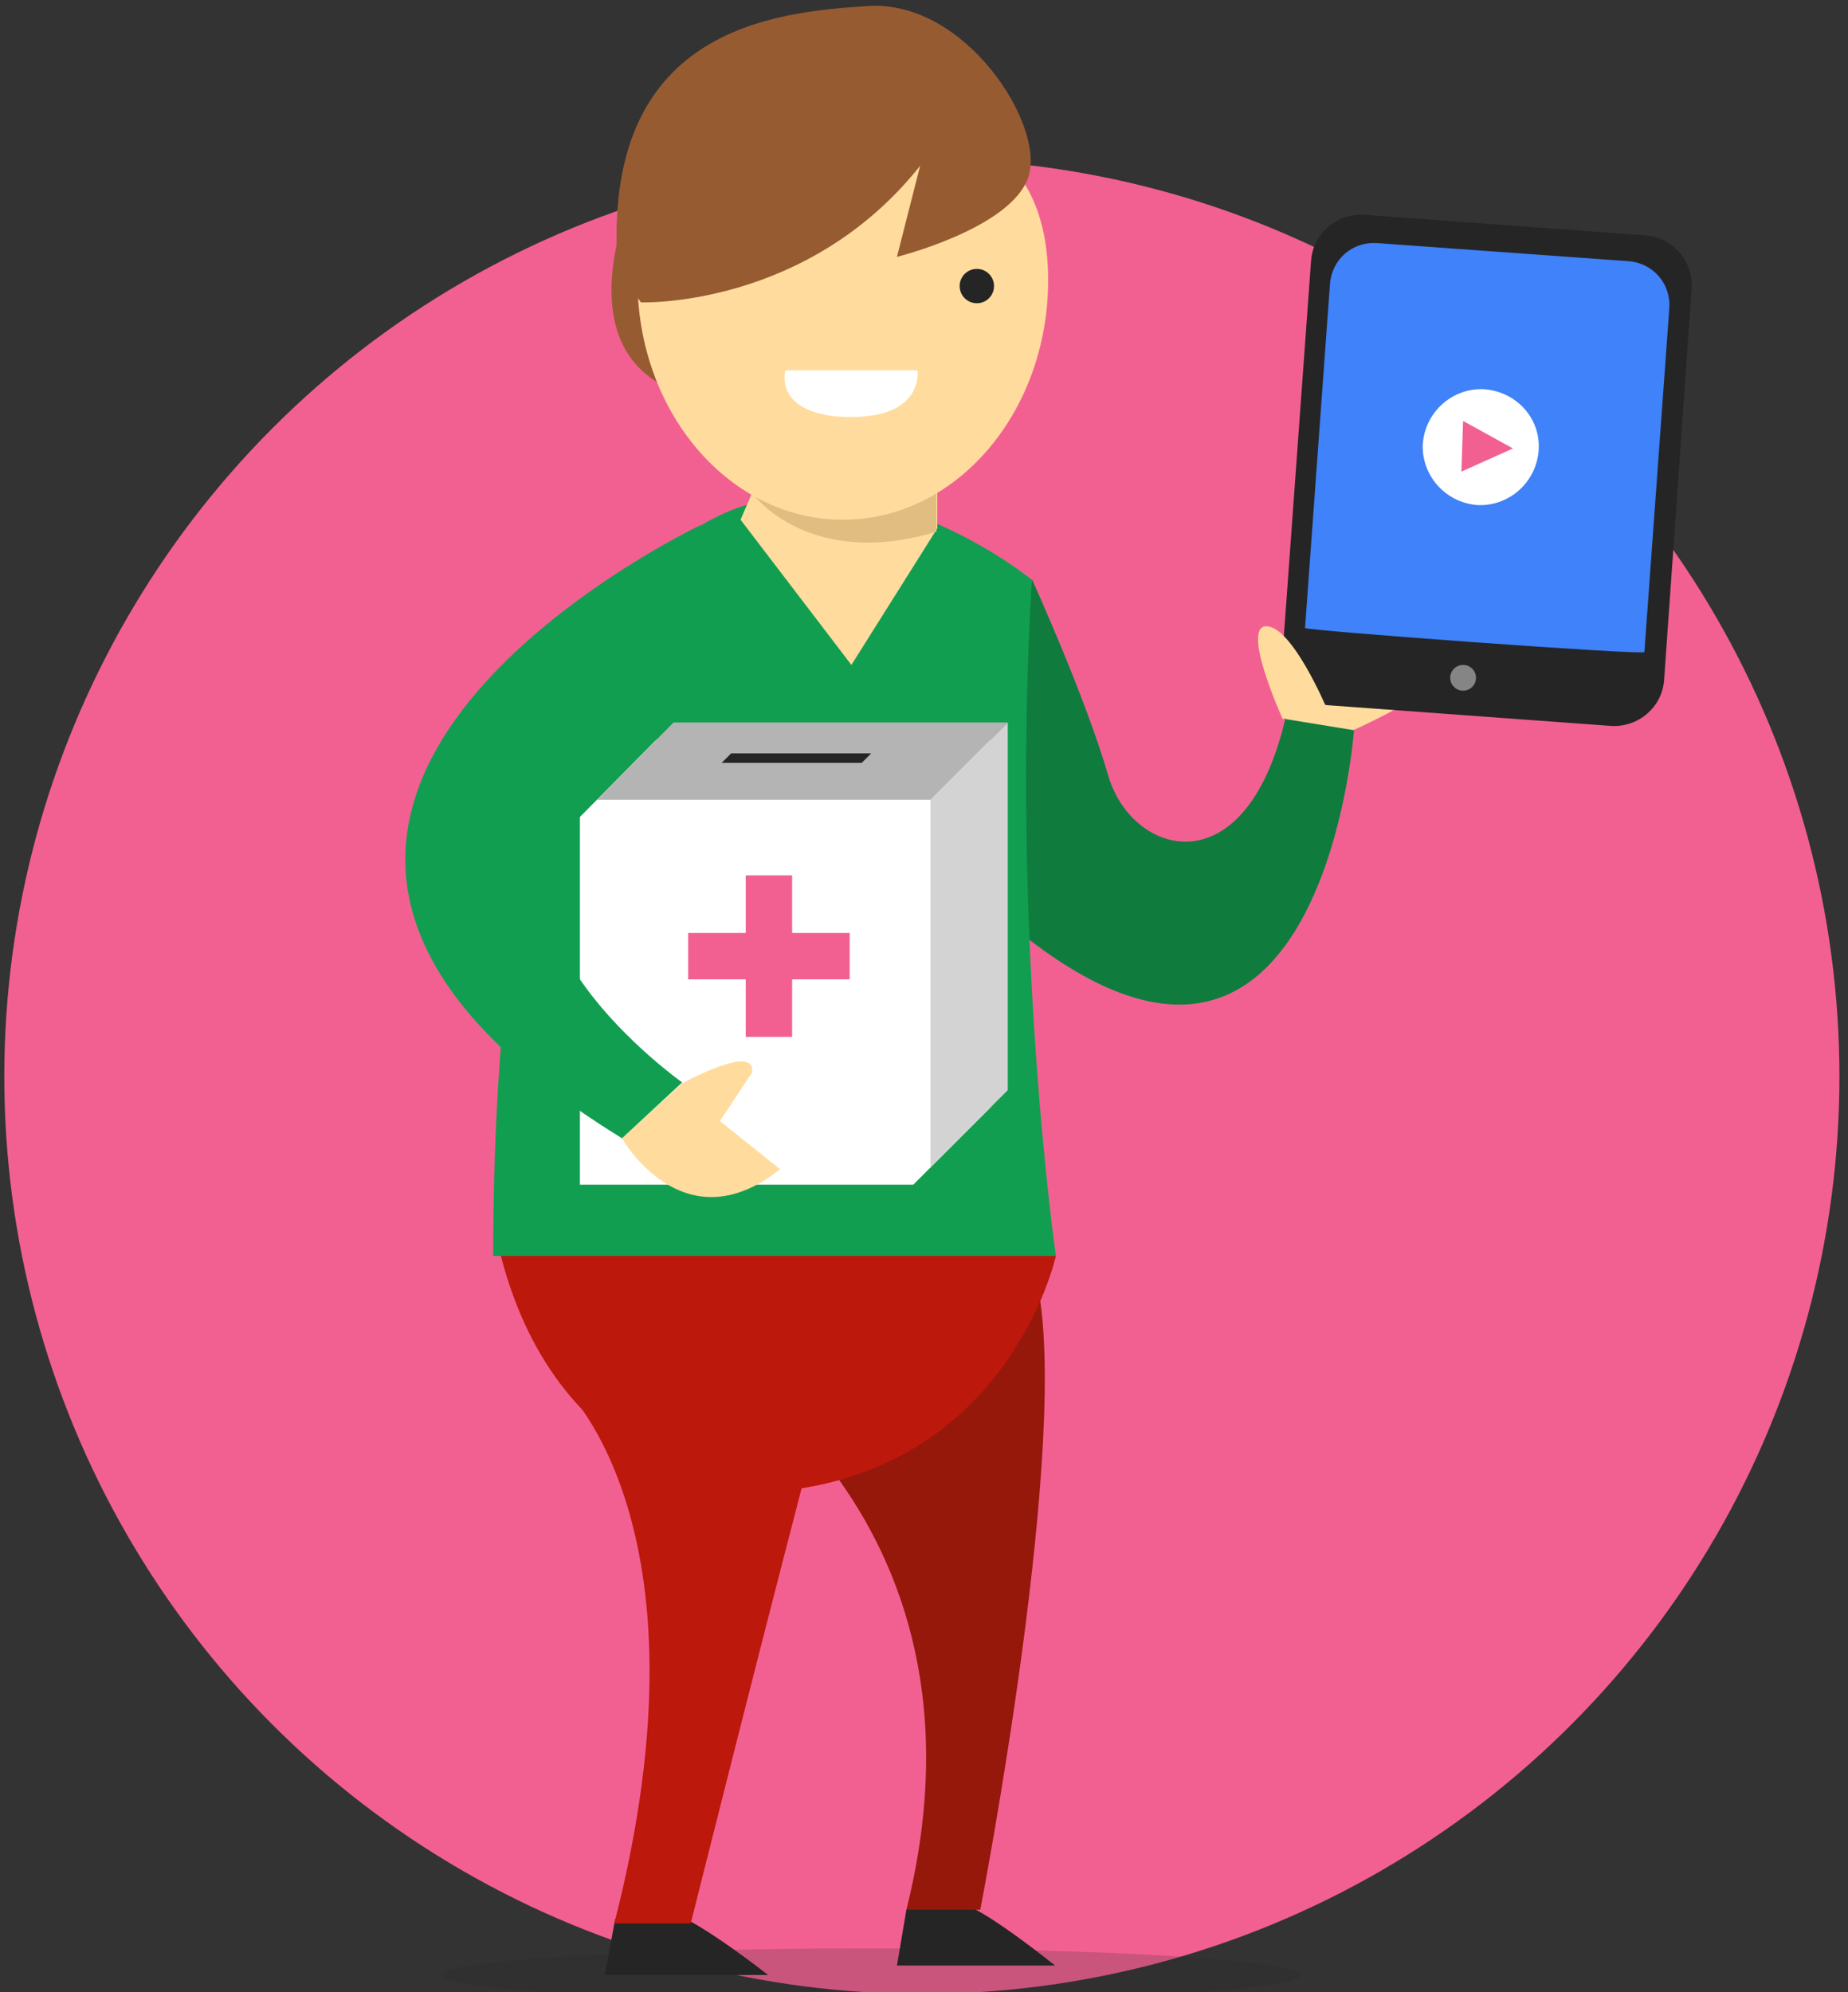 <?xml version="1.0" encoding="UTF-8"?> <!-- Generator: Adobe Illustrator 24.1.3, SVG Export Plug-In . SVG Version: 6.00 Build 0) --> <svg xmlns="http://www.w3.org/2000/svg" xmlns:xlink="http://www.w3.org/1999/xlink" version="1.1" id="Layer_1" x="0px" y="0px" width="215.1px" height="231.9px" viewBox="0 0 215.1 231.9" style="enable-background:new 0 0 215.1 231.9;" xml:space="preserve"><rect x="0" y="0" width="215.1" height="231.9" fill="#333333" stroke="none"/> <style type="text/css"> .st0{fill:#F26092;} .st1{fill:#FFDC9D;} .st2{fill:#252525;} .st3{fill:#3F82F9;} .st4{fill:#858585;} .st5{fill:#0F7C3E;} .st6{fill:#975B32;} .st7{opacity:0.2;fill:#252525;} .st8{fill:#95180B;} .st9{fill:#BC180B;} .st10{fill:#129E51;} .st11{fill:#E2BD81;} .st12{fill:#FFFFFF;} .st13{fill:#D3D3D3;} .st14{fill:#B4B4B4;} </style> <circle class="st0" cx="107.3" cy="125.3" r="106.8"></circle> <g> <path class="st1" d="M157.5,85c0,0,9.3-4.1,9.3-6.1l-8-2c0,0-11,1.5-9,10L157.5,85z"></path> <g> <path class="st2" d="M196.9,33.6c0.2-3.2-2.2-6-5.4-6.2L158.8,25c-3.2-0.2-6,2.2-6.2,5.4l-3.3,45.5c-0.2,3.2,2.2,6,5.4,6.2 l32.8,2.4c3.2,0.2,6-2.2,6.2-5.4L196.9,33.6z"></path> <path class="st3" d="M194.3,35.9c0.2-2.9-1.9-5.3-4.8-5.5l-29.2-2.1c-2.9-0.2-5.3,1.9-5.5,4.8l-2.9,40c0,0.3,39.5,3.2,39.5,2.8 L194.3,35.9z"></path> <circle class="st4" cx="170.3" cy="78.9" r="1.5"></circle> </g> <path class="st1" d="M149.3,83.7c0,0-4.9-10.8-1.9-10.8c3,0,7,9.5,7,9.5"></path> <path class="st5" d="M120.1,67.4c0,0,6.2,13.6,8.9,22.9c2.7,9.3,15.9,13.3,20.6-6.6l8,1.3c0,0-4,55.8-43.1,19.9"></path> <path class="st6" d="M73.6,22.6c0,0-8.3,18.6,5.8,23.2"></path> <path class="st7" d="M51.4,229.9c0,1.7,22.4,3.1,50,3.1c27.6,0,50-1.4,50-3.1c0-1.7-22.4-3.1-50-3.1 C73.8,226.8,51.4,228.2,51.4,229.9z"></path> <path class="st2" d="M105.5,222.3l-1.1,6.5h18.4c0,0-7.5-6.1-10.9-7.3C108.4,220.3,105.5,222.3,105.5,222.3z"></path> <path class="st8" d="M79.8,156c0,0,37.5,19.1,25.7,66.3h8.6c0,0,10.8-55.6,6.5-73.4"></path> <path class="st9" d="M122.9,146.2c0,0-5.8,26.7-35.5,27.6c0,0-22.2-0.9-29.1-27.6C51.4,119.5,122.9,146.2,122.9,146.2z"></path> <path class="st2" d="M71.6,223.4l-1.2,6.5h19c0,0-7.7-6.1-11.3-7.3C74.5,221.5,71.6,223.4,71.6,223.4z"></path> <path class="st9" d="M65.1,160.9c0,0,18.5,15.9,6.4,63h8.9c0,0,8.9-35.6,15.9-62.1"></path> <path class="st10" d="M57.4,146.2h65.5c0,0-5.3-36.9-2.8-78.7C120.1,67.4,57.6,16.7,57.4,146.2z"></path> <polyline class="st1" points="89.2,53.5 86.2,60.5 99.1,77.4 109.1,61.5 109.1,48.5 "></polyline> <path class="st11" d="M87.9,57.8c0,0,6.5,8.5,21.1,4.1v-6.1"></path> <path class="st1" d="M122,32.6c0,15.4-10.7,27.9-23.9,27.9S74.2,48,74.2,32.6s10.7-19.9,23.9-19.9S122,17.2,122,32.6z"></path> <path class="st12" d="M91.4,43.1l15.4,0c0,0,0.9,6-9.1,5.4C97.7,48.5,90.5,48.3,91.4,43.1z"></path> <circle class="st2" cx="83.8" cy="30.6" r="2"></circle> <circle class="st2" cx="113.7" cy="33.3" r="2"></circle> <path class="st6" d="M74.6,35.2c0,0,19.3,0.7,32.5-15.9l-2.7,10.6c0,0,13.3-3.3,15.3-9.3c2-6-7.3-20.6-18.6-19.9 S69.9,3.4,71.9,31.3L74.6,35.2z"></path> <g> <path class="st12" d="M179.1,52.3c-0.2,3.7-3.3,6.6-7,6.5c-3.7-0.2-6.6-3.3-6.5-7c0.2-3.7,3.3-6.6,7-6.5 C176.4,45.5,179.3,48.6,179.1,52.3z"></path> <polygon class="st0" points="170.1,54.9 170.3,49 176.1,52.2 "></polygon> </g> <polygon class="st12" points="106.3,95.1 115.3,86.1 76.4,86.1 67.5,95.1 67.5,137.9 106.3,137.9 115.3,128.9 115.3,86.1 "></polygon> <g> <rect x="69.5" y="93.1" class="st12" width="38.8" height="42.8"></rect> <polygon class="st13" points="108.3,135.9 117.3,126.9 117.3,84.1 108.3,93.1 "></polygon> <polygon class="st14" points="117.3,84.1 78.4,84.1 69.5,93.1 108.3,93.1 "></polygon> <g> <rect x="86.8" y="101.9" class="st0" width="5.4" height="18.8"></rect> <rect x="80.1" y="108.6" class="st0" width="18.8" height="5.4"></rect> </g> </g> <path class="st1" d="M72.4,132.5c0,0,7.1,12.6,18.4,3.6l-7-5.6l3.7-5.6c0,0,1.3-3.7-8.1,1.2"></path> <path class="st10" d="M81.6,61.1c0,0-70.9,33.5-9.2,71.4l7-6.5c0,0-25.9-18.4-11.5-32.4"></path> <polygon class="st2" points="101.4,87.7 85.1,87.7 84,88.8 100.3,88.8 "></polygon> </g> </svg> 